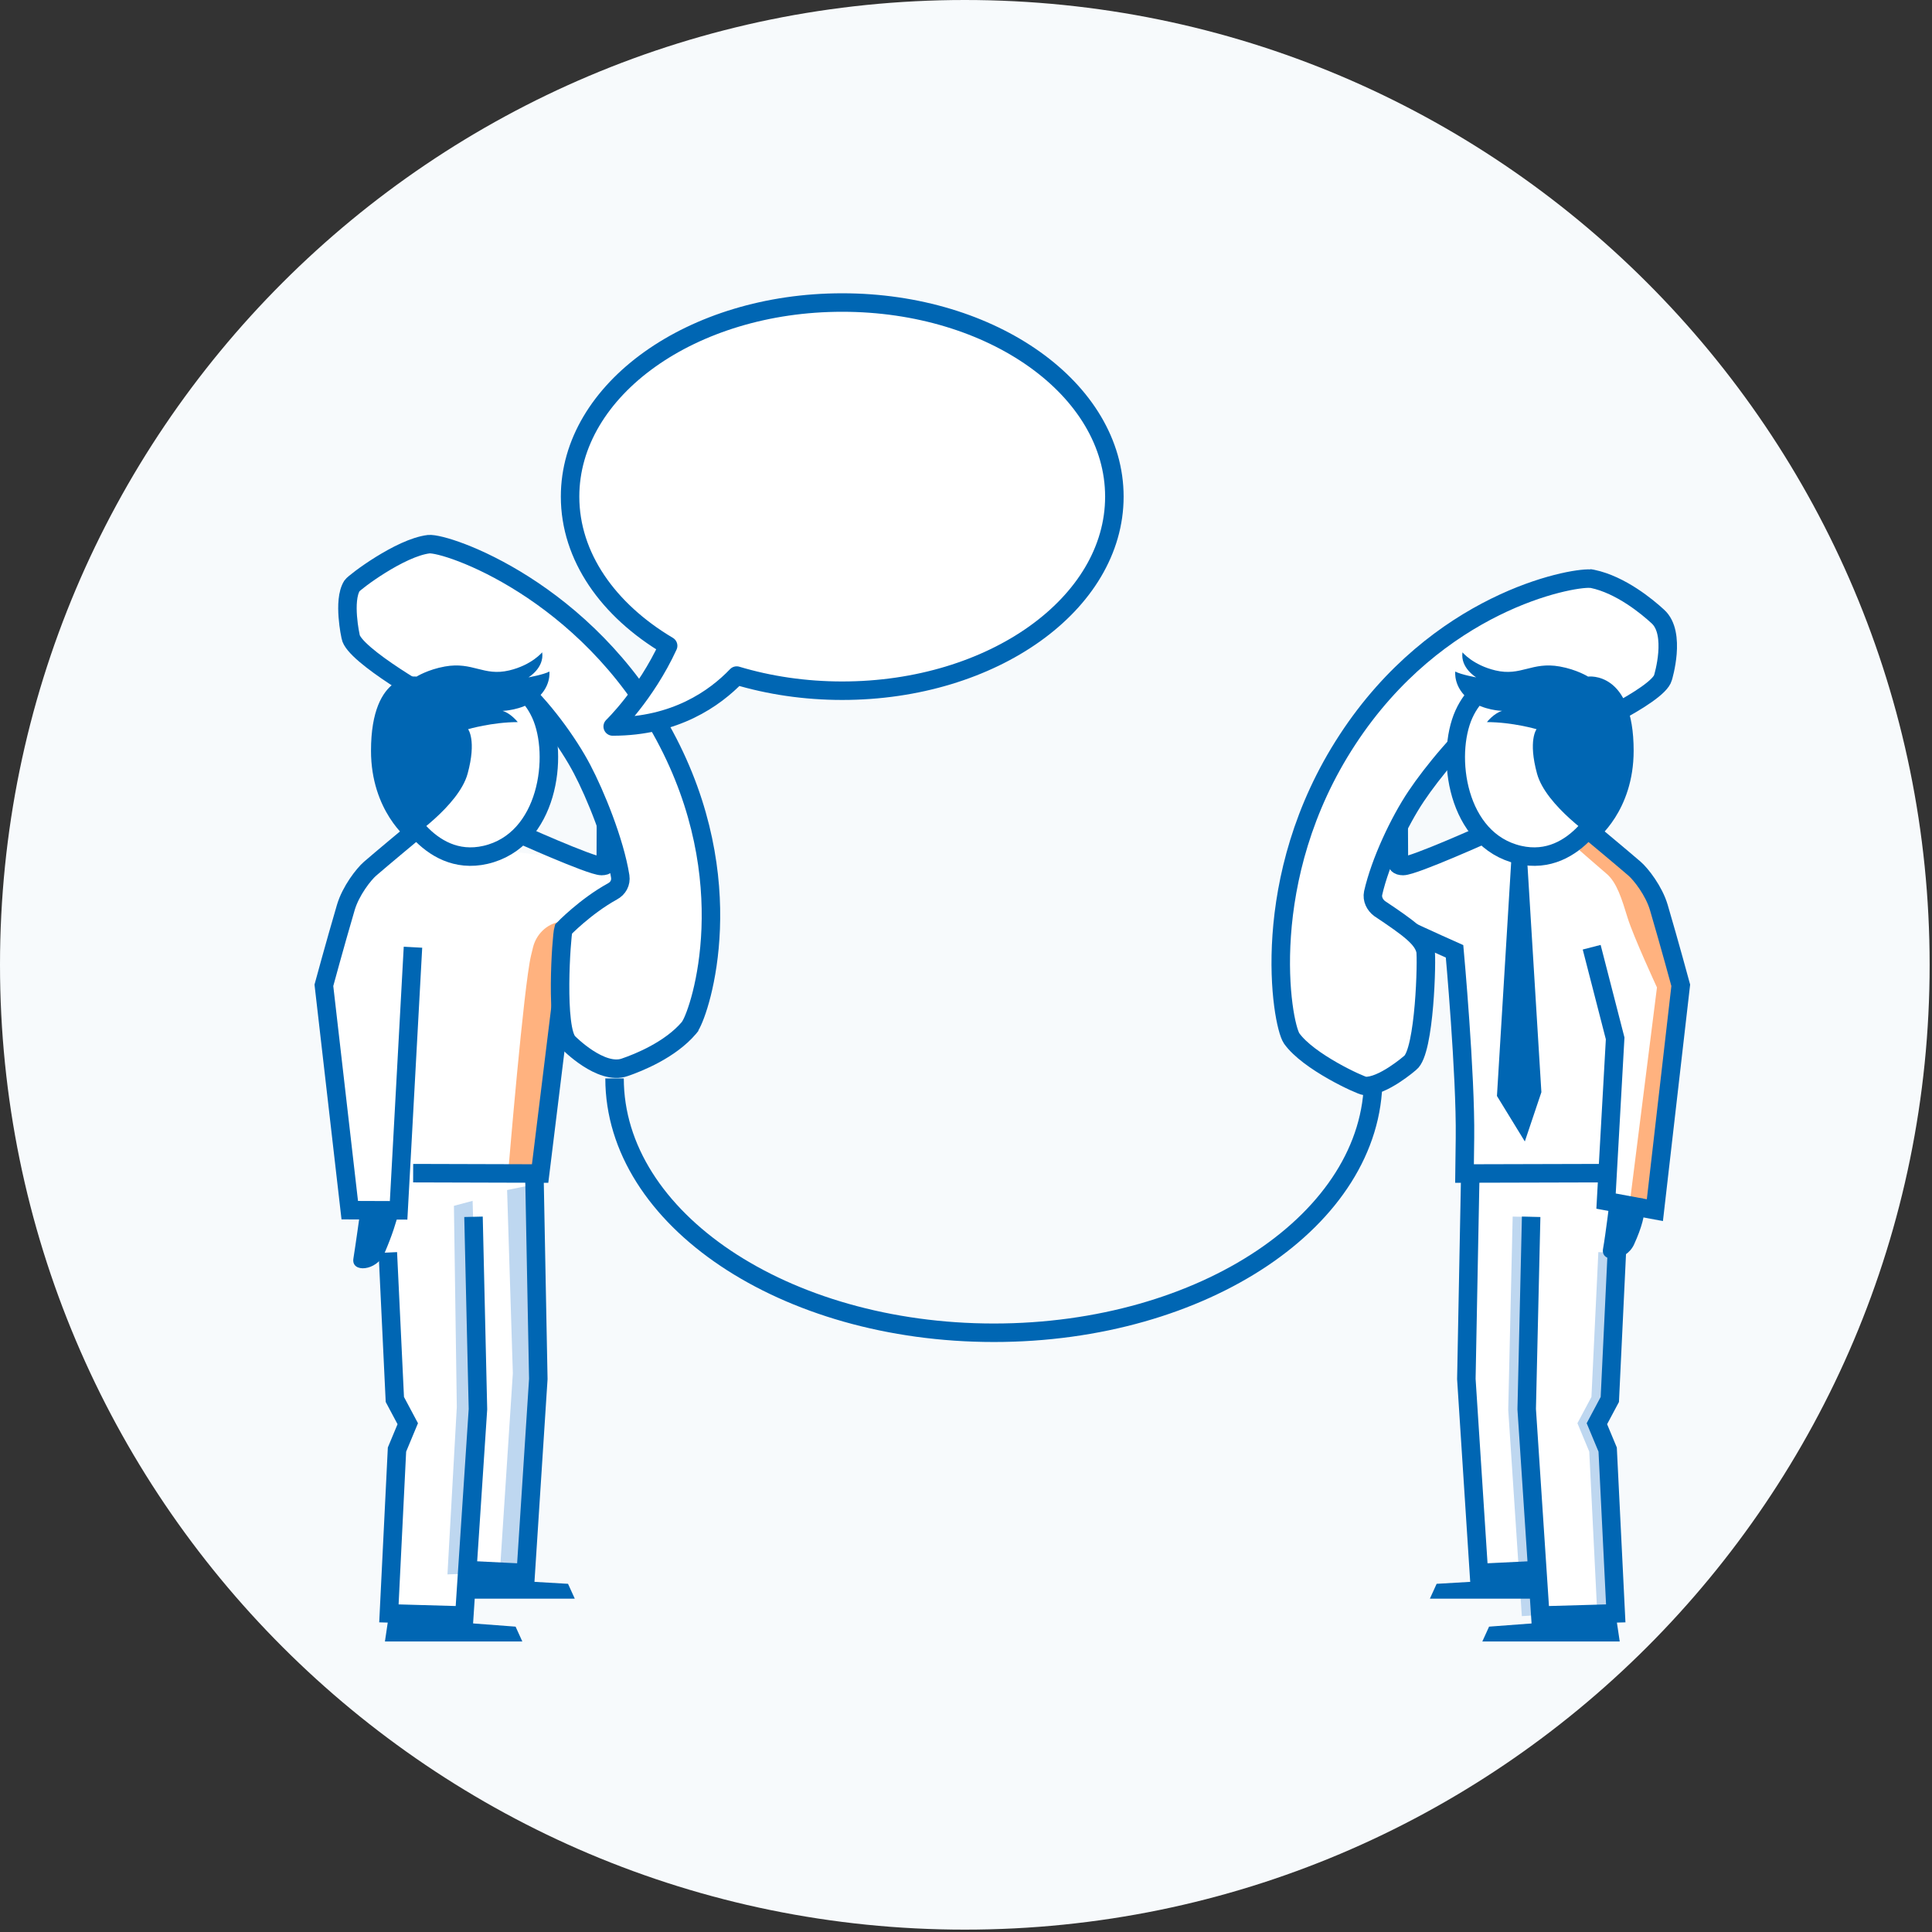 <?xml version="1.0" encoding="UTF-8"?>
<svg width="209px" height="209px" viewBox="0 0 209 209" version="1.1" xmlns="http://www.w3.org/2000/svg" xmlns:xlink="http://www.w3.org/1999/xlink">
    <rect x="0" y="0" width="209" height="209" fill="#333333" stroke="none"/>
    <title>illu_personen-mit-telefon-und-sprechblase-im-kreis_duotone</title>
    <g id="Symbols" stroke="none" stroke-width="1" fill="none" fill-rule="evenodd">
        <g id="Group-83">
            <path d="M0,104.372 C0,46.729 46.729,0 104.372,0 C162.015,0 208.744,46.729 208.744,104.372 C208.744,162.015 162.015,208.744 104.372,208.744 C46.729,208.744 0,162.015 0,104.372" id="Fill-1" fill="#F7FAFC"></path>
            <polygon id="Fill-3" fill="#FFFFFF" points="60.536 100.905 58.303 126.862 43.304 127.018 43.148 130.826 37.786 130.749 34.988 106.579 38.64 95.309 44.003 90.647 65.685 93.445 72.758 94.299"></polygon>
            <path d="M57.652,102.514 L57.444,103.375 C56.657,106.642 55.005,126.486 55.005,126.486 L57.758,126.707 L60.609,108.428 L60.536,99.721 C59.131,99.974 58,101.069 57.652,102.514" id="Fill-5" fill="#FFB27F"></path>
            <polygon id="Fill-7" fill="#FFFFFF" points="175.422 126.63 174.431 150.838 173.032 153.811 174.081 156.726 174.898 174.27 166.795 174.678 166.096 170.151 159.801 170.073 158.635 149.323 159.102 126.707"></polygon>
            <polygon id="Fill-9" fill="#BED7F0" points="164.63 174.829 163.157 152.505 163.638 131.607 165.638 131.654 165.155 152.463 166.626 174.698"></polygon>
            <polygon id="Fill-11" fill="#BED7F0" points="172.789 174.58 171.924 157.035 170.643 153.961 172.159 151.118 172.906 135.45 174.904 135.546 174.136 151.663 172.852 154.066 173.904 156.588 174.787 174.482"></polygon>
            <polygon id="Fill-13" fill="#FFFFFF" points="157.352 102.914 158.557 126.862 173.557 127.018 173.712 130.826 179.075 130.749 181.873 106.579 178.22 95.31 172.857 90.647 160.366 91.259 151.174 93.445 144.102 94.299"></polygon>
            <path d="M151.31,89.152 L151.327,92.585 C151.327,92.585 150.619,93.686 151.785,93.686 C152.951,93.686 161.169,89.977 161.169,89.977" id="Stroke-15" stroke="#0066B3" stroke-width="2" stroke-linejoin="round"></path>
            <path d="M173.165,126.91 L158.429,126.949 L158.478,123.102 C158.565,116.246 157.352,102.914 157.352,102.914 C157.352,102.914 146.11,97.921 145.217,96.95 C143.857,95.473 143.896,93.919 145.685,92.054 C147.053,90.626 151.311,86.354 151.311,86.354" id="Stroke-17" stroke="#0066B3" stroke-width="2"></path>
            <path d="M179.335,66.686 C178.209,65.647 175.341,63.26 172.269,62.62 L172.093,62.589 L172.036,62.597 C169.84,62.459 155.511,65.126 145.772,80.008 C135.939,95.019 138.634,110.718 139.729,112.332 C141.532,114.876 144.928,116.556 146.276,117.162 C146.701,117.329 147.175,117.43 147.64,117.478 C149.547,117.6 151.074,116.288 152.089,115.395 L152.544,114.986 C154.144,113.778 154.375,103.608 154.204,102.832 C153.896,101.501 152.481,100.448 149.245,98.287 C148.731,97.903 148.408,97.263 148.543,96.612 C149.31,93.237 151.363,88.871 153.197,86.139 C154.889,83.602 158.385,79.311 161.423,76.978 C161.991,76.55 162.68,76.564 163.25,76.939 C166.093,78.757 167.539,79.635 168.749,79.686 L169.374,79.653 C170.149,79.481 179.386,75.269 179.899,73.303 L180.099,72.701 C180.567,71.201 181.376,68.507 179.335,66.686" id="Fill-19" fill="#FFFFFF"></path>
            <path d="M179.335,66.686 C178.209,65.647 175.341,63.26 172.269,62.62 L172.093,62.589 L172.036,62.597 C169.84,62.459 155.511,65.126 145.772,80.008 C135.939,95.019 138.634,110.718 139.729,112.332 C141.532,114.876 147.175,117.43 147.64,117.478 C149.547,117.6 152.544,114.986 152.544,114.986 C154.144,113.778 154.375,103.608 154.204,102.832 C153.896,101.501 152.481,100.448 149.245,98.287 C148.731,97.903 148.408,97.263 148.543,96.612 C149.31,93.237 151.363,88.871 153.197,86.139 C154.889,83.602 158.385,79.311 161.423,76.978 C161.991,76.55 162.68,76.564 163.25,76.939 C166.093,78.757 169.374,79.653 169.374,79.653 C170.149,79.481 179.386,75.269 179.899,73.303 C179.899,73.303 181.376,68.507 179.335,66.686 Z" id="Stroke-21" stroke="#0066B3" stroke-width="2"></path>
            <polygon id="Fill-23" fill="#FFFFFF" points="41.438 126.63 42.429 150.838 43.828 153.811 42.779 156.726 41.962 174.27 50.065 174.678 50.764 170.151 57.059 170.073 58.225 149.323 57.758 126.707"></polygon>
            <path d="M44.694,126.91 L58.43,126.949 L61.508,101.914 C61.508,101.914 70.749,97.921 71.642,96.95 C73.003,95.473 72.964,93.919 71.176,92.054 C69.807,90.626 65.548,86.354 65.548,86.354" id="Stroke-25" stroke="#0066B3" stroke-width="2"></path>
            <path d="M65.549,89.152 L65.533,92.585 C65.533,92.585 66.241,93.686 65.076,93.686 C63.91,93.686 55.69,89.977 55.69,89.977" id="Stroke-27" stroke="#0066B3" stroke-width="2" stroke-linejoin="round"></path>
            <path d="M67.591,115.457 C69.041,114.964 72.508,113.582 74.535,111.187 L74.647,111.048 L74.666,110.994 C75.835,109.13 80.33,95.265 71.899,79.605 C63.401,63.801 48.318,58.677 46.376,58.869 C43.279,59.24 40.184,61.422 39.009,62.319 C38.659,62.613 38.343,62.979 38.08,63.366 C37.063,64.984 37.487,66.952 37.786,68.269 L37.93,68.866 C38.228,70.847 47.055,75.904 47.82,76.125 C49.135,76.488 50.736,75.748 54.18,73.935 C54.762,73.666 55.478,73.688 55.985,74.116 C58.586,76.401 61.444,80.29 62.968,83.205 C64.391,85.902 66.493,91.022 67.095,94.806 C67.198,95.508 66.858,96.107 66.256,96.429 C63.301,98.061 61.841,98.912 61.218,99.95 L60.948,100.516 C60.729,101.28 60.024,111.406 61.505,112.797 L61.94,113.258 C63.034,114.385 65.017,116.382 67.591,115.457" id="Fill-29" fill="#FFFFFF"></path>
            <polygon id="Fill-31" fill="#BED7F0" points="57.887 128.114 54.857 128.736 55.478 148.553 54.079 170.004 57.11 170.004 58.431 148.321"></polygon>
            <polygon id="Fill-33" fill="#BED7F0" points="51.126 129.902 49.105 130.446 49.416 152.207 48.405 170.314 50.737 170.237 51.747 152.051"></polygon>
            <polyline id="Stroke-35" stroke="#0066B3" stroke-width="2" points="41.955 135.498 42.713 151.391 44.111 154.014 42.946 156.811 42.071 174.531 50.231 174.764 51.704 152.439 51.223 131.631"></polyline>
            <polyline id="Stroke-37" stroke="#0066B3" stroke-width="2" points="50.932 169.868 56.877 170.159 58.233 149.176 57.81 127.104"></polyline>
            <polygon id="Fill-39" fill="#0066B3" points="56.504 177.571 41.641 177.571 42.033 174.933 55.775 175.967"></polygon>
            <polygon id="Fill-41" fill="#0066B3" points="62.177 172.938 50.564 172.938 50.956 170.722 61.448 171.334"></polygon>
            <path d="M53.827,73.552 C53.827,73.552 57.445,74.934 58.496,77.264 C60.508,81.723 59.306,90.913 52.521,92.476 C46.152,93.944 42.983,86.456 42.983,86.456 L53.827,73.552 Z" id="Fill-43" fill="#FFFFFF"></path>
            <path d="M55.812,74.138 C55.812,74.138 57.446,74.934 58.496,77.264 C60.508,81.723 59.306,90.913 52.522,92.476 C46.153,93.944 42.983,86.456 42.983,86.456" id="Stroke-45" stroke="#0066B3" stroke-width="2"></path>
            <path d="M58.651,70.566 C58.651,70.566 57.522,71.948 55.082,72.526 C52.3,73.184 51.163,71.559 48.127,72.1 C46.287,72.428 45.063,73.193 45.063,73.193 C45.063,73.193 40.133,72.518 40.135,81.218 C40.136,87.752 44.176,90.823 44.176,90.823 C44.176,90.823 49.629,87.199 50.585,83.698 C51.574,80.075 50.637,78.883 50.637,78.883 C50.637,78.883 53.248,78.117 56.01,78.116 C56.01,78.116 55.259,77.155 54.362,76.9 C54.362,76.9 56.381,76.859 57.853,75.749 C59.67,74.377 59.431,72.648 59.431,72.648 C58.797,72.985 57.166,73.277 57.166,73.277 C57.166,73.277 58.897,72.252 58.651,70.566" id="Fill-47" fill="#0066B3"></path>
            <path d="M38.895,131.589 C38.895,131.589 38.477,134.605 38.23,136.151 C37.978,137.725 40.748,137.514 41.574,135.61 C43.267,131.711 43.41,129.602 43.41,129.602 L38.895,131.589 Z" id="Fill-49" fill="#0066B3"></path>
            <path d="M44.441,90.267 C44.441,90.267 41.32,92.863 40.031,93.978 C39.347,94.57 37.941,96.362 37.408,98.175 C36.243,102.138 35.038,106.587 35.038,106.587 L37.836,130.913 L43.121,130.932 L44.674,102.468" id="Stroke-51" stroke="#0066B3" stroke-width="2"></path>
            <path d="M170.863,91.977 C170.863,91.977 172.728,93.609 173.817,94.54 C174.905,95.474 175.449,97.26 176.07,99.282 C176.692,101.302 179.247,106.82 179.247,106.82 L176.216,130.834 L178.791,130.834 L181.666,106.743 C181.666,106.743 179.257,97.495 178.479,96.017 C177.703,94.54 172.029,89.8 172.029,89.8 L170.863,91.977 Z" id="Fill-53" fill="#FFB27F"></path>
            <polyline id="Stroke-55" stroke="#0066B3" stroke-width="2" points="174.905 135.498 174.147 151.391 172.748 154.014 173.914 156.811 174.788 174.531 166.628 174.764 165.155 152.439 165.637 131.631"></polyline>
            <polyline id="Stroke-57" stroke="#0066B3" stroke-width="2" points="165.929 169.868 159.984 170.159 158.627 149.176 159.051 127.104"></polyline>
            <polygon id="Fill-59" fill="#0066B3" points="160.356 177.571 175.219 177.571 174.826 174.933 161.085 175.967"></polygon>
            <polygon id="Fill-61" fill="#0066B3" points="154.684 172.938 166.297 172.938 165.904 170.722 155.413 171.334"></polygon>
            <path d="M163.033,73.552 C163.033,73.552 159.414,74.934 158.363,77.264 C156.351,81.723 157.554,90.913 164.339,92.476 C170.708,93.944 173.877,86.456 173.877,86.456 L163.033,73.552 Z" id="Fill-63" fill="#FFFFFF"></path>
            <path d="M161.048,74.138 C161.048,74.138 159.414,74.934 158.362,77.264 C156.352,81.723 157.554,90.913 164.339,92.476 C170.708,93.944 173.877,86.456 173.877,86.456" id="Stroke-65" stroke="#0066B3" stroke-width="2"></path>
            <path d="M158.209,70.566 C158.209,70.566 159.337,71.948 161.778,72.526 C164.56,73.184 165.697,71.559 168.731,72.1 C170.572,72.428 171.796,73.193 171.796,73.193 C171.796,73.193 176.726,72.518 176.725,81.218 C176.724,87.752 172.684,90.823 172.684,90.823 C172.684,90.823 167.231,87.199 166.275,83.698 C165.285,80.075 166.222,78.883 166.222,78.883 C166.222,78.883 163.611,78.117 160.85,78.116 C160.85,78.116 161.601,77.155 162.498,76.9 C162.498,76.9 160.478,76.859 159.007,75.749 C157.19,74.377 157.429,72.648 157.429,72.648 C158.061,72.985 159.693,73.277 159.693,73.277 C159.693,73.277 157.962,72.252 158.209,70.566" id="Fill-67" fill="#0066B3"></path>
            <path d="M174.174,129.548 C174.174,129.548 173.692,133.554 173.413,135.094 C173.129,136.662 175.903,136.509 176.768,134.623 C178.541,130.76 177.728,129.653 177.728,129.653 L174.174,129.548 Z" id="Fill-69" fill="#0066B3"></path>
            <path d="M172.418,90.267 C172.418,90.267 175.539,92.863 176.828,93.978 C177.513,94.57 178.918,96.362 179.451,98.175 C180.617,102.138 181.821,106.587 181.821,106.587 L179.022,130.913 L173.739,129.932 L174.724,112.329 L172.185,102.468" id="Stroke-71" stroke="#0066B3" stroke-width="2"></path>
            <path d="M67.591,115.457 C69.041,114.964 72.508,113.582 74.535,111.187 L74.647,111.048 L74.666,110.994 C75.835,109.13 80.33,95.265 71.899,79.605 C63.401,63.801 48.318,58.677 46.376,58.869 C43.279,59.24 38.343,62.979 38.08,63.366 C37.063,64.984 37.93,68.866 37.93,68.866 C38.228,70.847 47.055,75.904 47.82,76.125 C49.135,76.488 50.736,75.748 54.18,73.935 C54.762,73.666 55.478,73.688 55.985,74.116 C58.586,76.401 61.444,80.29 62.968,83.205 C64.391,85.902 66.493,91.022 67.095,94.806 C67.198,95.508 66.858,96.107 66.256,96.429 C63.301,98.061 60.948,100.516 60.948,100.516 C60.729,101.28 60.024,111.406 61.505,112.797 C61.505,112.797 65.017,116.382 67.591,115.457 Z" id="Stroke-73" stroke="#0066B3" stroke-width="2"></path>
            <path d="M148.55,116.663 C148.55,131.857 130.179,144.175 107.516,144.175 C84.854,144.175 66.482,131.857 66.482,116.663" id="Stroke-75" stroke="#0066B3" stroke-width="2"></path>
            <path d="M90.051,32.727 C73.791,32.727 60.61,42.127 60.61,53.724 C60.61,60.211 64.737,66.01 71.219,69.861 C68.766,75.183 65.222,78.59 65.222,78.59 C71.978,78.59 76.259,75.564 78.636,73.082 C82.146,74.135 86.003,74.719 90.051,74.719 C106.311,74.719 119.492,65.319 119.492,53.724 C119.492,42.127 106.311,32.727 90.051,32.727" id="Fill-77" fill="#FFFFFF"></path>
            <path d="M91.11,32.727 C74.849,32.727 61.669,42.127 61.669,53.724 C61.669,60.211 65.796,66.01 72.278,69.861 C69.825,75.183 66.28,78.59 66.28,78.59 C73.036,78.59 77.318,75.564 79.694,73.082 C83.205,74.135 87.061,74.719 91.11,74.719 C107.37,74.719 120.551,65.319 120.551,53.724 C120.551,42.127 107.37,32.727 91.11,32.727 Z" id="Stroke-79" stroke="#0066B3" stroke-width="2" stroke-linejoin="round"></path>
            <polygon id="Fill-81" fill="#0066B3" points="163.487 93.078 161.937 118.562 164.953 123.481 166.744 118.152 165.233 93.502"></polygon>
        </g>
    </g>
</svg>